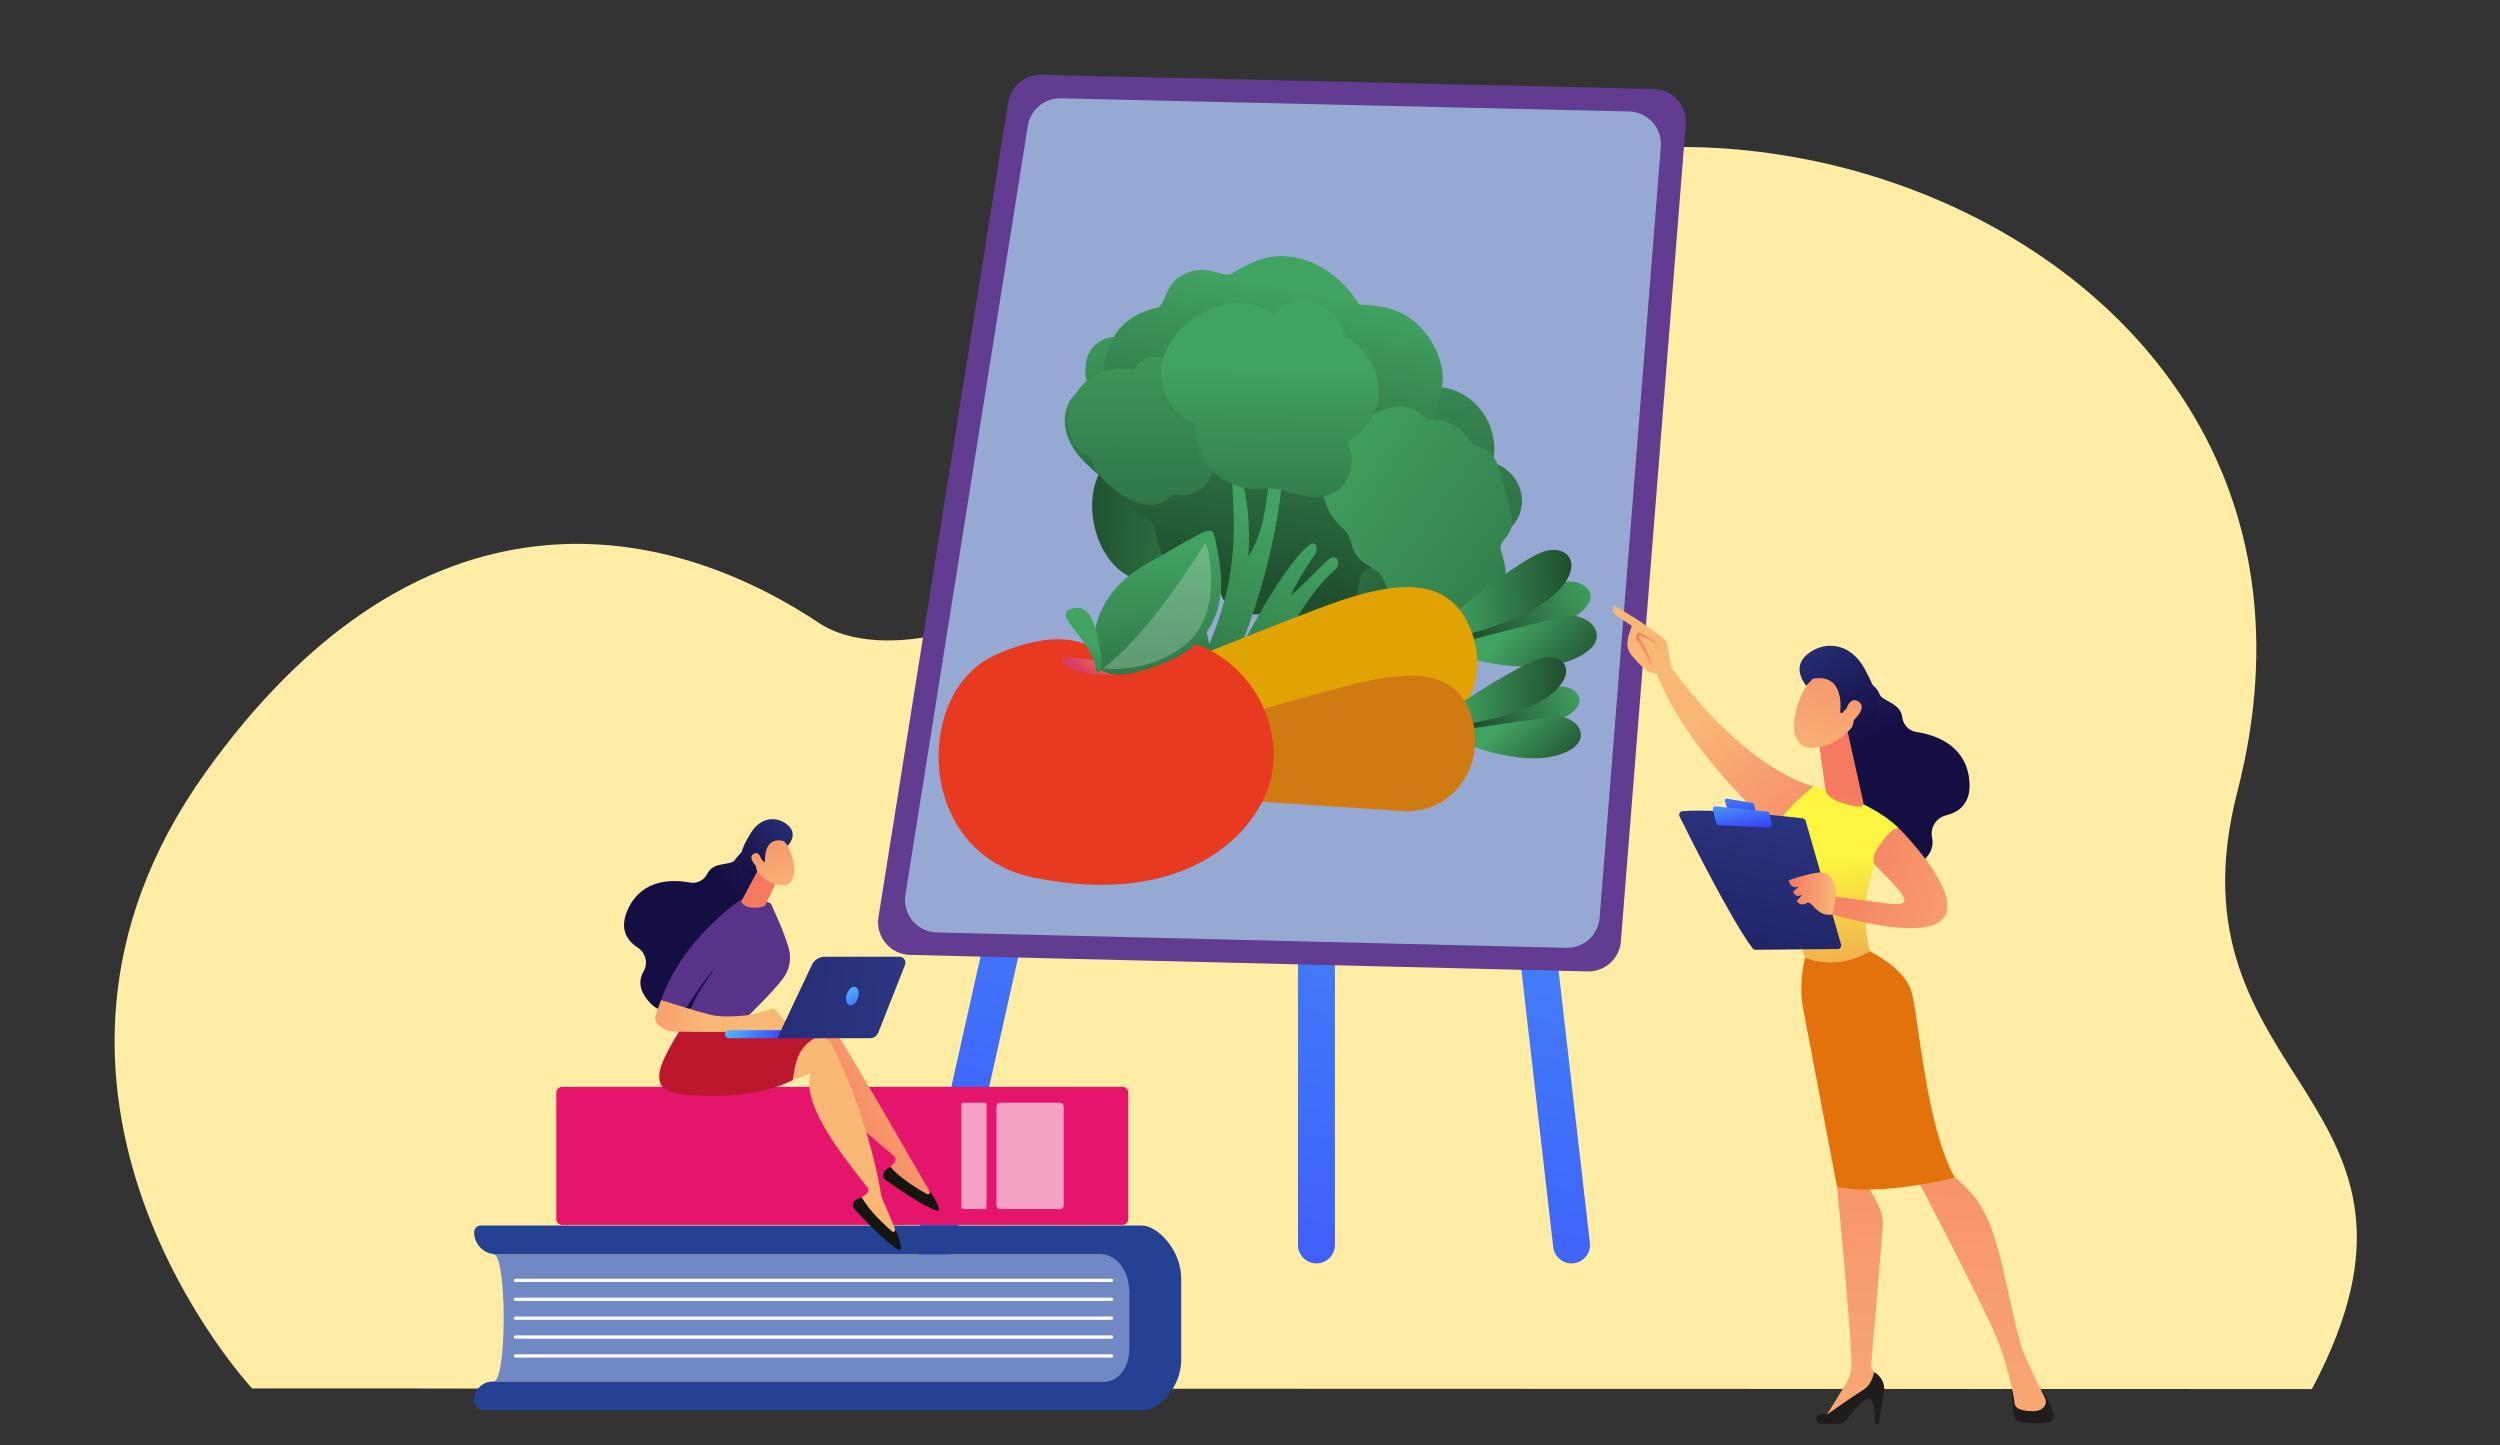 <?xml version="1.0" encoding="utf-8"?>
<!-- Generator: Adobe Illustrator 16.0.0, SVG Export Plug-In . SVG Version: 6.00 Build 0)  -->
<!DOCTYPE svg PUBLIC "-//W3C//DTD SVG 1.1//EN" "http://www.w3.org/Graphics/SVG/1.1/DTD/svg11.dtd">
<svg version="1.1" id="Capa_1" xmlns="http://www.w3.org/2000/svg" xmlns:xlink="http://www.w3.org/1999/xlink" x="0px" y="0px"
	 width="3200px" height="1850px" viewBox="0 0 3200 1850" enable-background="new 0 0 3200 1850" xml:space="preserve">
<rect x="0" y="0" width="3200" height="1850" fill="#333333" stroke="none"/>
<path fill="#FFEDA5" d="M322.7,1777.214c0,0-352.619-378.602-59.633-788.492c259.957-363.684,563.042-338.822,785.41-191.238
	c94.709,62.859,367.767,7.748,600.173-362.314c316.939-504.661,1415.565-198.582,1215.251,577.853
	c-96.938,375.739,295.02,389.397,95.303,764.987L322.7,1777.214z"/>
<g id="Layer_1">
</g>
<g>
	<g>
		<linearGradient id="SVGID_1_" gradientUnits="userSpaceOnUse" x1="2165.843" y1="-175.17" x2="1698.488" y2="2124.046">
			<stop  offset="0" style="stop-color:#53D8FF"/>
			<stop  offset="1" style="stop-color:#3840F7"/>
		</linearGradient>
		<path fill="url(#SVGID_1_)" d="M2011.554,1617.159c0.898,0,1.811-0.052,2.724-0.156c12.961-1.486,22.259-13.199,20.769-26.162
			L1886.783,300.624c-1.488-12.951-13.222-22.236-26.16-20.765c-12.961,1.488-22.258,13.2-20.768,26.163l148.263,1290.215
			C1989.502,1608.279,1999.715,1617.159,2011.554,1617.159z"/>
		<linearGradient id="SVGID_2_" gradientUnits="userSpaceOnUse" x1="1593.213" y1="-291.567" x2="1125.858" y2="2007.65">
			<stop  offset="0" style="stop-color:#53D8FF"/>
			<stop  offset="1" style="stop-color:#3840F7"/>
		</linearGradient>
		<path fill="url(#SVGID_2_)" d="M1196.541,1617.164c10.809,0,20.561-7.467,23.026-18.457L1508.852,308.49
			c2.852-12.727-5.153-25.361-17.882-28.215c-12.7-2.832-25.358,5.149-28.215,17.882l-289.283,1290.216
			c-2.854,12.728,5.15,25.361,17.879,28.216C1193.089,1616.974,1194.828,1617.164,1196.541,1617.164z"/>
		<linearGradient id="SVGID_3_" gradientUnits="userSpaceOnUse" x1="1987.26" y1="-211.47" x2="1519.904" y2="2087.749">
			<stop  offset="0" style="stop-color:#53D8FF"/>
			<stop  offset="1" style="stop-color:#3840F7"/>
		</linearGradient>
		<path fill="url(#SVGID_3_)" d="M1685.075,1617.159c13.045,0,23.62-10.576,23.62-23.619V956.795
			c0-13.044-10.575-23.619-23.62-23.619c-13.042,0-23.619,10.575-23.619,23.619v636.745
			C1661.456,1606.583,1672.033,1617.159,1685.075,1617.159z"/>
		<path fill="#613C90" d="M2157.77,158.976l-83.043,1045.969c-1.757,22.123-20.497,39.017-42.683,38.475l-867.325-21.155
			c-25.286-0.616-44.233-23.376-40.257-48.353l166.04-1042.974c3.288-20.653,21.334-35.697,42.243-35.213l784.33,18.159
			C2141.071,114.441,2159.669,135.049,2157.77,158.976z"/>
		<path opacity="0.67" fill="#AEDEF4" d="M2085.17,142.677l-727.325-16.838c-20.908-0.484-38.955,14.559-42.242,35.212
			l-156.675,984.164c-3.977,24.979,14.971,47.738,40.256,48.354l805.639,19.65c22.186,0.541,40.926-16.352,42.683-38.475
			l78.362-986.976C2127.767,163.84,2109.168,143.232,2085.17,142.677z"/>
	</g>
	<g>
		<g>
			
				<linearGradient id="SVGID_4_" gradientUnits="userSpaceOnUse" x1="3419.17" y1="2928.314" x2="3448.451" y2="3218.197" gradientTransform="matrix(0.747 -0.665 0.665 0.747 -2888.615 688.076)">
				<stop  offset="0" style="stop-color:#41A362"/>
				<stop  offset="1" style="stop-color:#204F2E"/>
			</linearGradient>
			<path fill="url(#SVGID_4_)" d="M1867.346,709.02c-1.793-2.62-3.754-5.077-6.076-7.252c-2.325-2.181-5.091-4.015-7.187-6.436
				c-1.942-2.243-2.283-4.937-2.765-7.705c-0.548-3.146-1.271-6.098-2.557-9.087c-2.556-5.932-7.067-10.84-12.071-14.857
				c-9.229-7.412-21.243-11.594-32.553-12.532c-5.438-0.452-10.994-0.198-16.24,0.864c-5.726,1.161-11.406,4.146-17.446,3.774
				c-5.423-0.333-10.707-2.821-16.064-3.869c-6.024-1.178-11.826-0.236-17.172,2.184c-5.249,2.376-9.761,6.023-15.042,8.346
				c-4.591,2.019-9.379,1.481-14.386,0.723c-11.006-1.667-21.607-2.601-29.152,6.294c-3.486,4.11-5.67,9.412-10.785,11.744
				c-5.346,2.437-10.525,4.101-15.298,7.604c-17.101,12.551-22.746,36.854-14.613,57.617c0.493,1.26,1.455,2.213,2.609,2.846
				c-0.16,0.89-0.292,1.789-0.368,2.701c-0.858,10.3,3.527,21.048,10.97,28.687c8.604,8.831,19.474,13.176,30.877,16.063
				c2.787,0.706,5.831,1.432,8.161,3.343c2.361,1.935,3.696,4.952,4.914,7.64c2.567,5.667,4.812,11.357,9.603,15.649
				c4.43,3.97,9.878,6.342,15.366,8.134c6.637,2.167,13.354,4.051,20.027,6.06c6.7,2.017,13.396,4.062,20.104,6.048
				c5.684,1.683,11.588,3.229,17.429,3.204c6.241-0.027,11.694-1.832,16.362-5.723c2.468-2.056,4.593-4.858,7.523-6.295
				c2.594-1.271,5.693-1.362,8.58-1.646c12.093-1.187,22.579-6.674,29.783-16.204c2.98-3.94,4.285-10.431,8.194-13.45
				c2.372-1.831,5.842-2.222,8.591-3.381c2.51-1.059,4.83-2.536,6.974-4.176c9.945-7.607,12.261-19.459,13.142-31.733
				c0.895-12.472,1.281-25.474-1.896-37.984C1873.348,720.167,1870.932,714.259,1867.346,709.02z"/>
			
				<linearGradient id="SVGID_5_" gradientUnits="userSpaceOnUse" x1="-5276.736" y1="1530.069" x2="-5220.289" y2="1840.532" gradientTransform="matrix(-0.901 0.434 0.434 0.901 -3999.762 1302.259)">
				<stop  offset="0" style="stop-color:#41A362"/>
				<stop  offset="1" style="stop-color:#204F2E"/>
			</linearGradient>
			<path fill="url(#SVGID_5_)" d="M1363.055,543.394c2.477,25.661,20.984,45.841,40.271,61.92
				c11.184,9.323,22.942,16.465,37.322,14.721c11.875-1.439,23.939-4.921,34.819-9.389c22.073-9.063,41.915-25.499,49.48-49.024
				c1.962-6.102,3.246-12.55,3.308-19.111c0.008-0.892,0.067-1.964,0.003-2.921c2.095-0.242,5.361-1.065,5.527-1.107
				c8.419-2.162,13.845-8.369,16.045-16.111c1.966-1.562,3-4.5,1.198-7.418c-0.027-0.044-0.055-0.088-0.082-0.133
				c0.014-0.685,0.009-1.374-0.021-2.068c-0.161-3.692-3.078-6.779-6.457-8.308c-8.42-13.196-17.626-25.857-30.5-35.245
				c-7.224-5.268-14.963-8.992-23.351-11.552c-8.327-2.542-16.975-3.832-25.117-7.127c-8.833-3.576-15.008-10.94-23.344-15.413
				c-6.287-3.374-13.704-4.515-20.42-3.417c-14.197,2.321-26.101,12.64-30.265,26.42c-3.626,12.003-2.552,24.783,1.16,37.056
				C1372.51,500.209,1361.009,522.206,1363.055,543.394z"/>
			
				<linearGradient id="SVGID_6_" gradientUnits="userSpaceOnUse" x1="-5511.101" y1="1742.055" x2="-5187.932" y2="2427.456" gradientTransform="matrix(-0.887 0.462 0.462 0.887 -3893.6 1241.85)">
				<stop  offset="0" style="stop-color:#41A362"/>
				<stop  offset="1" style="stop-color:#204F2E"/>
			</linearGradient>
			<path fill="url(#SVGID_6_)" d="M1694.452,686.677c10.096,17.627,26.374,30.56,45.841,34.952
				c13.675,3.085,27.896,1.737,39.195-5.057c13.036,15.023,31.316,25.224,50.812,26.377c21.972,1.3,42.442-8.348,55.251-25.188
				c6.542-8.602,11.921-16.365,20.913-22.605c8.172-5.672,16.985-10.519,24.487-17.089c14.778-12.945,21.572-33.259,14.336-53.476
				c-5.704-15.936-18.92-27.989-34.434-32.592c8.104-35.074-9.644-75.265-45.604-90.873c-16.265-7.06-34.957-7.896-51.146-2.871
				c-20.319-8.653-42.612-10.949-60.42,2.279c-13.65,10.142-18.075,28.422-12.709,44.521c-15.622,2.483-29.712,11.498-39.369,23.709
				C1677.982,598.635,1674.017,650.999,1694.452,686.677z"/>
			
				<linearGradient id="SVGID_7_" gradientUnits="userSpaceOnUse" x1="3445.203" y1="2995.655" x2="3237.758" y2="2792.903" gradientTransform="matrix(0.747 -0.665 0.665 0.747 -2888.615 688.076)">
				<stop  offset="0" style="stop-color:#41A362"/>
				<stop  offset="1" style="stop-color:#204F2E"/>
			</linearGradient>
			<path fill="url(#SVGID_7_)" d="M1425.666,722.812c13.195,14.169,30.892,22.482,49.5,22.029
				c13.072-0.317,25.613-4.922,34.258-13.953c15.25,11.035,34.126,16.314,52.012,12.817c20.158-3.941,36.431-17.804,44.12-36.616
				c3.926-9.608,6.995-18.156,13.681-26.124c6.077-7.242,12.924-13.861,18.186-21.789c10.369-15.619,11.819-36.277,0.611-53.548
				c-8.834-13.613-23.562-21.82-38.646-22.495c-0.772-34.816-26.091-68.363-62.195-74.562c-16.33-2.805-33.417,0.802-46.888,9.32
				c-20.363-3.346-41.042-0.265-54.08,16.331c-9.997,12.724-9.775,30.917-1.208,44.764c-13.545,6-24.199,17.769-30.108,31.496
				C1390.454,644.065,1398.96,694.133,1425.666,722.812z"/>
			<g>
				
					<linearGradient id="SVGID_8_" gradientUnits="userSpaceOnUse" x1="3619.508" y1="2793.555" x2="3314.615" y2="3028.813" gradientTransform="matrix(0.747 -0.665 0.665 0.747 -2888.615 688.076)">
					<stop  offset="0" style="stop-color:#41A362"/>
					<stop  offset="1" style="stop-color:#204F2E"/>
				</linearGradient>
				<path fill="url(#SVGID_8_)" d="M1567.208,768.759c13.497,12.546,33.959,21.077,48.74,16.445
					c13.869,11.041,23.275,8.962,39.43,13.587c29.869,8.553,50.848,9.795,68.707-7.638c16.45-16.058,11.714-52.412,22.387-59.936
					c10.672-7.524,52.369-17.264,67.204-24.702c33.65-16.874,50.479-48.902,49.29-87.816c-0.934-30.594-28.799-55.664-31.996-63.318
					c-3.198-7.654,18.931-53.314,15.529-78.855c-3.585-26.938-20.608-56.901-47.499-73.173
					c-13.314-8.056-29.931-11.084-44.129-12.656c-4.002-0.443-7.794-0.401-11.73-0.597c-3.326-0.167-3.863-1.23-5.754-4.149
					c-4.51-6.962-9.613-13.681-15.565-19.842c-23.895-24.732-53.949-39.022-84.341-38.31c-26.089,0.611-50.628,16.228-60.839,22.452
					c-10.212,6.224-29.894-12.669-58.224-0.586c-28.329,12.084-25.185,37.408-35.885,43.931
					c-56.214,11.551-69.736,55.722-69.756,84.849c-0.025,36.492,19.281,47.538,22.216,53.447
					c3.059,11.993-12.423,25.017-17.468,33.166c-11.721,18.929-3.646,49.903,15.965,72.458
					c13.546,15.581,33.046,21.476,40.094,29.733c7.046,8.257,6.614,40.743,23.692,56.892c16.2,15.321,45.622,23.97,56.028,25.483
					C1563.708,751.135,1561.107,763.088,1567.208,768.759z"/>
			</g>
			
				<linearGradient id="SVGID_9_" gradientUnits="userSpaceOnUse" x1="3388.516" y1="2984.802" x2="3006.351" y2="3165.462" gradientTransform="matrix(0.747 -0.665 0.665 0.747 -2888.615 688.076)">
				<stop  offset="0" style="stop-color:#41A362"/>
				<stop  offset="1" style="stop-color:#204F2E"/>
			</linearGradient>
			<path fill="url(#SVGID_9_)" d="M1711.333,726.851c-97.276,83.06-157.379,345.546-157.379,345.546l-100.151-61.095
				c120.779-151.962,44.344-253.523,42.217-296.023c-0.52-10.369,10.448-17.843,17.539,0.09
				c25.795,65.241,34.372,108.909,34.372,108.909c35.203-82.794,32.854-140.478,29.431-205.613c0,0,6.889-15.825,13.695,2.393
				c3.596,9.628,10.254,48.58,6.774,91.831c27.8-46.315,20.109-86.91,30.032-99.29c3.372-4.208,13.675-2.974,13.675-2.974
				s-7.347,109.488-58.063,227.813c0,0,57.809-115.195,92.969-141.179c6.591-4.724,11.771,1.271,7.005,12.307
				c0,0-15.547,19.825-31.92,53.695c31.051-28.779,36.104-35.71,47.07-45.477C1709.568,708.019,1715.898,715.885,1711.333,726.851z"
				/>
			
				<linearGradient id="SVGID_10_" gradientUnits="userSpaceOnUse" x1="-4680.76" y1="2673.105" x2="-4359.458" y2="3037.607" gradientTransform="matrix(-0.747 0.665 0.665 0.747 -3804.932 1504.379)">
				<stop  offset="0" style="stop-color:#41A362"/>
				<stop  offset="1" style="stop-color:#204F2E"/>
			</linearGradient>
			<path fill="url(#SVGID_10_)" d="M1440.118,635.81c9.18,5.419,19.528,10.058,29.997,10.602c5.453,0.283,10.827-0.426,15.763-2.429
				c2.634-1.069,5.009-2.594,7.281-4.259c2.394-1.755,4.973-4.959,7.894-5.823c5.064-1.498,11.857,0.699,17.289-0.14
				c4.73-0.732,9.439-2.35,13.544-4.641c9.594-5.355,17.017-13.955,20.62-24.534c1.801-5.29,1.989-10.769,2.057-16.41
				c0.069-5.928,5.228-6.698,8.86-10.508c8.755-9.178,9.559-23.236,7.803-35.827c-2.457-17.637-13.197-39.552-30.925-45.948
				c-1.014-12.81-12.444-24.292-25.192-27.53c-5.145-1.306-10.429-1.731-15.708-1.509c-6.281-6.625-14.95-10.635-24.335-9.918
				c-10.185,0.777-18.813,7.569-22.754,16.661c-30.082-6.762-61.186,5.182-75.992,31.668c-8.02,14.346-11.651,32.485-7.546,49.489
				c3.354,13.895,13.54,26.086,26.793,29.091C1400.236,606.195,1420.995,624.519,1440.118,635.81z"/>
			
				<linearGradient id="SVGID_11_" gradientUnits="userSpaceOnUse" x1="3501.977" y1="2934.932" x2="3661.384" y2="3649.513" gradientTransform="matrix(0.747 -0.665 0.665 0.747 -2888.615 688.076)">
				<stop  offset="0" style="stop-color:#41A362"/>
				<stop  offset="1" style="stop-color:#204F2E"/>
			</linearGradient>
			<path fill="url(#SVGID_11_)" d="M1719.323,561.142c-1.517,3.063-2.76,6.225-3.502,9.62c-0.743,3.403-0.864,7.088-1.99,10.368
				c-1.045,3.042-3.536,4.657-6.015,6.453c-2.816,2.042-5.329,4.168-7.529,6.891c-4.362,5.403-6.483,12.321-7.405,19.321
				c-1.702,12.913,1.567,27.148,7.653,39.137c2.926,5.765,6.631,11.317,10.959,16.172c4.722,5.299,11.246,9.691,14.628,16.033
				c3.036,5.693,3.822,12.259,6.101,18.222c2.561,6.706,7.11,12.185,12.86,16.502c5.646,4.24,12.109,7.127,17.722,11.425
				c4.878,3.735,7.314,8.877,9.664,14.345c5.166,12.021,10.816,23.285,24.431,26.797c6.291,1.622,12.966,1.354,18.485,5.478
				c5.768,4.31,10.655,8.813,17.135,12.035c23.22,11.545,51.114,5.861,66.893-12.222c0.958-1.098,1.317-2.528,1.235-4.005
				c0.991-0.255,1.976-0.543,2.938-0.896c10.868-3.975,18.928-13.516,21.967-24.713c3.513-12.943,1.12-26.087-3.068-39.087
				c-1.024-3.178-2.187-6.627-1.717-9.907c0.475-3.321,2.67-6.105,4.611-8.615c4.09-5.291,8.405-10.262,9.735-17.175
				c1.23-6.393,0.226-13.071-1.389-19.519c-1.949-7.795-4.232-15.541-6.364-23.3c-2.141-7.791-4.247-15.588-6.422-23.372
				c-1.845-6.596-3.962-13.352-7.616-19.302c-3.905-6.36-9.105-11.077-15.911-14.009c-3.595-1.549-7.728-2.4-10.99-4.715
				c-2.887-2.048-4.905-5.17-6.983-7.984c-8.705-11.786-20.726-19.906-34.766-22.773c-5.806-1.185-13.129,0.541-18.588-2.029
				c-3.31-1.559-5.858-4.917-8.731-7.178c-2.621-2.063-5.545-3.735-8.522-5.152c-13.814-6.569-27.145-3.349-40.004,1.534
				c-13.072,4.961-26.359,10.69-36.938,19.826C1726.778,549.764,1722.351,555.014,1719.323,561.142z"/>
			
				<linearGradient id="SVGID_12_" gradientUnits="userSpaceOnUse" x1="3519.697" y1="2835.267" x2="3256.225" y2="3127.222" gradientTransform="matrix(0.747 -0.665 0.665 0.747 -2888.615 688.076)">
				<stop  offset="0" style="stop-color:#41A362"/>
				<stop  offset="1" style="stop-color:#204F2E"/>
			</linearGradient>
			<path fill="url(#SVGID_12_)" d="M1489.528,457.292c-5.916,19.034-3.613,39.898,7.609,57.825
				c7.882,12.593,19.561,22.798,33.218,27.278c-1.723,19.668,4.169,40.357,17.885,56.251c15.459,17.914,38.166,27.716,60.63,26.997
				c11.474-0.368,21.437-1.108,32.94,1.927c10.455,2.758,20.761,6.54,31.4,8.206c20.964,3.283,41.58-4.317,51.616-22.77
				c7.909-14.544,7.227-32.47-0.871-47.457c32.88-15.944,50.314-55.241,35.318-93.11c-6.783-17.129-20.143-32.198-36.106-41.601
				c-8.602-21.293-23.541-40.09-46.987-45.548c-17.976-4.185-35.264,3.969-43.552,18.354c-13.597-10.575-31.04-15.817-47.605-15.583
				C1544.497,388.637,1501.498,418.768,1489.528,457.292z"/>
			
				<linearGradient id="SVGID_13_" gradientUnits="userSpaceOnUse" x1="3044.3" y1="3084.188" x2="3040.297" y2="3333.362" gradientTransform="matrix(0.747 -0.665 0.665 0.747 -2888.615 688.076)">
				<stop  offset="0" style="stop-color:#41A362"/>
				<stop  offset="1" style="stop-color:#204F2E"/>
			</linearGradient>
			<path fill="url(#SVGID_13_)" d="M1453.803,1011.302c12.667-11.277,100.845,27.306,100.151,61.095
				S1428.8,1033.563,1453.803,1011.302z"/>
		</g>
		<g>
			
				<linearGradient id="SVGID_14_" gradientUnits="userSpaceOnUse" x1="2365.333" y1="1936.088" x2="2220.975" y2="2023.504" gradientTransform="matrix(1 -0.004 0.004 1 -337.114 -1191.783)">
				<stop  offset="0" style="stop-color:#41A362"/>
				<stop  offset="1" style="stop-color:#204F2E"/>
			</linearGradient>
			<path fill="url(#SVGID_14_)" d="M1856.404,802.331c0,0,117.382-45.832,141.802-55.842c24.42-10.011,63.596,16.217,13.629,45.08
				c-49.966,28.863-140.242,35.036-140.242,35.036L1856.404,802.331z"/>
			
				<linearGradient id="SVGID_15_" gradientUnits="userSpaceOnUse" x1="2262.911" y1="2003.561" x2="2351.99" y2="2079.585" gradientTransform="matrix(1 -0.004 0.004 1 -337.114 -1191.783)">
				<stop  offset="0" style="stop-color:#41A362"/>
				<stop  offset="1" style="stop-color:#204F2E"/>
			</linearGradient>
			<path fill="url(#SVGID_15_)" d="M1872.085,821.683c0,0,104.176-27.023,133.039-32.854c28.862-5.83,65.555,30.447,9.785,54.618
				c-55.771,24.17-144.181-3.185-144.181-3.185L1872.085,821.683z"/>
			
				<linearGradient id="SVGID_16_" gradientUnits="userSpaceOnUse" x1="1785.773" y1="2016.198" x2="1946.996" y2="2016.198" gradientTransform="matrix(0.997 -0.072 0.072 0.997 -73.492 -1117.63)">
				<stop  offset="0" style="stop-color:#41A362"/>
				<stop  offset="1" style="stop-color:#204F2E"/>
			</linearGradient>
			<path fill="url(#SVGID_16_)" d="M1854.698,790.995c0,0,94.252-79.803,125.47-86.207c31.22-6.403,48.048,23.628,6.815,58.198
				c-41.233,34.569-120.114,51.888-120.114,51.888L1854.698,790.995z"/>
			<path fill="#E1A302" d="M1250.217,955.403c-9.223,3.812-6.848,16.701,2.999,16.274c129.686-5.609,485.346-20.953,542.502-22.992
				c70.139-2.502,112.137-71.4,88.775-137.565c-23.36-66.165-79.661-72.477-168.477-42.39
				C1644.906,792.82,1360.704,909.743,1250.217,955.403z"/>
			
				<linearGradient id="SVGID_17_" gradientUnits="userSpaceOnUse" x1="1794.01" y1="1828.915" x2="1747.148" y2="1941.282" gradientTransform="matrix(0.975 0.221 -0.221 0.975 241.777 -1334.829)">
				<stop  offset="0" style="stop-color:#FDF53F"/>
				<stop  offset="1" style="stop-color:#D93C65"/>
			</linearGradient>
			<path fill="url(#SVGID_17_)" d="M1538.712,880.879l2.159-0.249c2.827-0.324,5.468,1.009,6.729,3.357
				c7.333,13.666,8.949,29.853,3.781,49.034c-0.84,3.12-3.797,5.401-7.125,5.438l-0.229,0.003c-4.387,0.049-7.44-3.724-6.475-7.864
				c3.413-14.647,1.449-27.804-4.699-39.803C1530.713,886.621,1533.734,881.452,1538.712,880.879z"/>
			
				<linearGradient id="SVGID_18_" gradientUnits="userSpaceOnUse" x1="1827.851" y1="2048.346" x2="1793.809" y2="2129.972" gradientTransform="matrix(1 -0.004 0.004 1 -337.114 -1191.783)">
				<stop  offset="0" style="stop-color:#FDF53F"/>
				<stop  offset="1" style="stop-color:#D93C65"/>
			</linearGradient>
			<path fill="url(#SVGID_18_)" d="M1478.862,884.925c3.627,5.742,10.469,18.545,8.874,31.375c-0.4,3.205-3.281,5.735-6.642,5.845
				h-0.005c-3.097,0.102-5.711-1.89-6.258-4.769c-1.204-6.331-3.696-17.523-7.607-26.247c-1.739-3.879,1.168-8.458,5.68-8.933l0,0
				C1475.334,881.941,1477.637,882.988,1478.862,884.925z"/>
			
				<linearGradient id="SVGID_19_" gradientUnits="userSpaceOnUse" x1="1748.496" y1="2078.465" x2="1714.455" y2="2160.09" gradientTransform="matrix(1 -0.004 0.004 1 -337.114 -1191.783)">
				<stop  offset="0" style="stop-color:#FDF53F"/>
				<stop  offset="1" style="stop-color:#D93C65"/>
			</linearGradient>
			<path fill="url(#SVGID_19_)" d="M1399.634,915.368c3.626,5.741,10.467,18.545,8.872,31.374c-0.398,3.206-3.281,5.735-6.64,5.846
				h-0.005c-3.099,0.102-5.712-1.89-6.259-4.769c-1.203-6.33-3.695-17.522-7.606-26.247c-1.739-3.879,1.168-8.458,5.68-8.933l0,0
				C1396.105,912.385,1398.41,913.431,1399.634,915.368z"/>
			
				<linearGradient id="SVGID_20_" gradientUnits="userSpaceOnUse" x1="1783.107" y1="2103.902" x2="1763.892" y2="2149.974" gradientTransform="matrix(1 -0.004 0.004 1 -337.114 -1191.783)">
				<stop  offset="0" style="stop-color:#FDF53F"/>
				<stop  offset="1" style="stop-color:#D93C65"/>
			</linearGradient>
			<path fill="url(#SVGID_20_)" d="M1443.177,925.047c2.047,3.24,5.908,10.467,5.007,17.708c-0.225,1.809-1.852,3.237-3.748,3.3
				h-0.003c-1.748,0.057-3.224-1.067-3.533-2.691c-0.679-3.573-2.085-9.891-4.293-14.815c-0.981-2.189,0.661-4.773,3.207-5.041l0,0
				C1441.185,923.363,1442.486,923.953,1443.177,925.047z"/>
		</g>
		<g>
			
				<linearGradient id="SVGID_21_" gradientUnits="userSpaceOnUse" x1="2509.322" y1="2139.896" x2="2383.064" y2="2216.352" gradientTransform="matrix(0.994 0.106 -0.106 0.994 -242.587 -1520.914)">
				<stop  offset="0" style="stop-color:#41A362"/>
				<stop  offset="1" style="stop-color:#204F2E"/>
			</linearGradient>
			<path fill="url(#SVGID_21_)" d="M1862.364,915.439c0,0,106.207-29.305,128.351-35.817c22.144-6.514,53.378,20.106,7.219,40.78
				c-46.16,20.673-124.893,17.723-124.893,17.723L1862.364,915.439z"/>
			
				<linearGradient id="SVGID_22_" gradientUnits="userSpaceOnUse" x1="2419.637" y1="2199.216" x2="2496.92" y2="2265.172" gradientTransform="matrix(0.994 0.106 -0.106 0.994 -242.587 -1520.914)">
				<stop  offset="0" style="stop-color:#41A362"/>
				<stop  offset="1" style="stop-color:#204F2E"/>
			</linearGradient>
			<path fill="url(#SVGID_22_)" d="M1873.966,933.856c0,0,92.875-14.04,118.438-16.478c25.565-2.438,53.628,32.762,2.925,48.784
				c-50.705,16.022-124.419-16.146-124.419-16.146L1873.966,933.856z"/>
			
				<linearGradient id="SVGID_23_" gradientUnits="userSpaceOnUse" x1="2585.896" y1="2236.382" x2="2726.551" y2="2236.382" gradientTransform="matrix(0.999 0.039 -0.039 0.999 -634.817 -1452.794)">
				<stop  offset="0" style="stop-color:#41A362"/>
				<stop  offset="1" style="stop-color:#204F2E"/>
			</linearGradient>
			<path fill="url(#SVGID_23_)" d="M1862.036,905.344c0,0,89.643-61.227,117.304-63.948s39.173,25.163-0.009,51.648
				c-39.183,26.484-109.188,34.359-109.188,34.359L1862.036,905.344z"/>
			<path fill="#D07B11" d="M1322.366,993.477c-8.367,2.487-7.62,14.005,0.943,14.544c112.772,7.095,422.042,26.587,471.7,30.093
				c60.937,4.304,104.263-52.202,90.766-112.368c-13.498-60.165-61.567-70.912-141.463-52.764
				C1680.342,887.512,1422.59,963.684,1322.366,993.477z"/>
			
				<linearGradient id="SVGID_24_" gradientUnits="userSpaceOnUse" x1="2140.885" y1="2507.097" x2="2115.874" y2="2567.07" gradientTransform="matrix(0.99 -0.143 0.143 0.99 -847.979 -1277.117)">
				<stop  offset="0" style="stop-color:#FDF53F"/>
				<stop  offset="1" style="stop-color:#D93C65"/>
			</linearGradient>
			<path fill="url(#SVGID_24_)" d="M1612.451,924.309l1.083-0.532c1.417-0.696,3.079-0.525,4.227,0.416
				c6.674,5.476,10.866,13.294,12.115,23.895c0.203,1.725-0.877,3.427-2.617,4.072l-0.12,0.045
				c-2.294,0.852-4.676-0.465-5.025-2.726c-1.232-7.993-4.982-14.227-10.689-19.089
				C1609.439,928.698,1609.956,925.534,1612.451,924.309z"/>
			
				<linearGradient id="SVGID_25_" gradientUnits="userSpaceOnUse" x1="2033.144" y1="1970.139" x2="1991.687" y2="2069.544" gradientTransform="matrix(0.945 0.327 -0.327 0.945 348.975 -1598.657)">
				<stop  offset="0" style="stop-color:#FDF53F"/>
				<stop  offset="1" style="stop-color:#D93C65"/>
			</linearGradient>
			<path fill="url(#SVGID_25_)" d="M1579.53,954.871l1.893-0.019c2.479-0.023,4.628,1.392,5.481,3.566
				c4.958,12.659,4.714,26.999-1.703,43.334c-1.044,2.657-3.834,4.384-6.716,4.107l-0.2-0.019c-3.801-0.363-6.06-3.954-4.804-7.494
				c4.438-12.523,4.074-24.239-0.028-35.326C1572.028,959.162,1575.166,954.91,1579.53,954.871z"/>
			
				<linearGradient id="SVGID_26_" gradientUnits="userSpaceOnUse" x1="2040.946" y1="2240.039" x2="2010.842" y2="2312.221" gradientTransform="matrix(0.994 0.106 -0.106 0.994 -242.587 -1520.914)">
				<stop  offset="0" style="stop-color:#FDF53F"/>
				<stop  offset="1" style="stop-color:#D93C65"/>
			</linearGradient>
			<path fill="url(#SVGID_26_)" d="M1527.338,952.873c2.555,5.369,7.174,17.227,4.493,28.325c-0.671,2.772-3.42,4.724-6.339,4.509
				l-0.004-0.001c-2.69-0.197-4.75-2.186-4.931-4.76c-0.399-5.661-1.419-15.703-3.918-23.713c-1.111-3.562,1.869-7.307,5.822-7.304
				l0,0C1524.588,949.929,1526.475,951.062,1527.338,952.873z"/>
			
				<linearGradient id="SVGID_27_" gradientUnits="userSpaceOnUse" x1="1971.77" y1="2266.892" x2="1941.665" y2="2339.077" gradientTransform="matrix(0.994 0.106 -0.106 0.994 -242.587 -1520.914)">
				<stop  offset="0" style="stop-color:#FDF53F"/>
				<stop  offset="1" style="stop-color:#D93C65"/>
			</linearGradient>
			<path fill="url(#SVGID_27_)" d="M1455.7,972.221c2.556,5.369,7.175,17.227,4.493,28.325c-0.67,2.772-3.42,4.724-6.338,4.509
				h-0.005c-2.69-0.198-4.749-2.187-4.931-4.761c-0.399-5.661-1.419-15.703-3.918-23.713c-1.11-3.562,1.87-7.306,5.821-7.304l0,0
				C1452.95,969.279,1454.838,970.41,1455.7,972.221z"/>
			
				<linearGradient id="SVGID_28_" gradientUnits="userSpaceOnUse" x1="2001.738" y1="2289.23" x2="1984.748" y2="2329.971" gradientTransform="matrix(0.994 0.106 -0.106 0.994 -242.587 -1520.914)">
				<stop  offset="0" style="stop-color:#FDF53F"/>
				<stop  offset="1" style="stop-color:#D93C65"/>
			</linearGradient>
			<path fill="url(#SVGID_28_)" d="M1492.391,984.739c1.443,3.03,4.05,9.723,2.536,15.986c-0.378,1.565-1.93,2.666-3.577,2.546
				h-0.001c-1.52-0.112-2.682-1.234-2.784-2.688c-0.226-3.195-0.801-8.862-2.211-13.385c-0.628-2.009,1.055-4.123,3.285-4.122l0,0
				C1490.84,983.078,1491.906,983.717,1492.391,984.739z"/>
		</g>
		<g>
			<path fill="#E73A20" d="M1446.032,822.188c-19.448,7.262-40.857,7.455-60.542,0.862c-21.906-7.337-57.46-8.909-111.339,15.24
				c-105.638,47.346-101.906,253.924,48.04,284.82c195.833,40.35,287.697-56.653,304.603-126.435s-27.83-158.518-114.745-177.477
				C1483.585,812.99,1461.73,816.326,1446.032,822.188z"/>
			<linearGradient id="SVGID_29_" gradientUnits="userSpaceOnUse" x1="1453.524" y1="798.995" x2="1398.279" y2="868.462">
				<stop  offset="0" style="stop-color:#FDF53F"/>
				<stop  offset="1" style="stop-color:#D93C65"/>
			</linearGradient>
			<path fill="url(#SVGID_29_)" d="M1472.437,845.718c0,9.791-25.237,17.728-56.368,17.728s-56.369-7.938-56.369-17.728
				c0-9.791,25.238,0,56.369,0S1472.437,835.927,1472.437,845.718z"/>
			<linearGradient id="SVGID_30_" gradientUnits="userSpaceOnUse" x1="1475.814" y1="697.741" x2="1496.663" y2="1020.904">
				<stop  offset="0" style="stop-color:#41A362"/>
				<stop  offset="1" style="stop-color:#204F2E"/>
			</linearGradient>
			<path fill="url(#SVGID_30_)" d="M1401.452,843.312c0,0-17.934-74.447,67.096-122.102c85.029-47.655,83.113-51.966,87.756-26.758
				c4.643,25.207,30.301,114.547-62.875,152.929C1400.254,885.764,1401.452,843.312,1401.452,843.312z"/>
			<path opacity="0.23" fill="#FFFFFF" d="M1540.963,697.218c-13.34,21.719-75.282,119.742-129.788,158.489
				c0,0,64.647,8.341,111.024-35.086c39.663-37.141,27.122-104.161,22.66-122.788
				C1544.414,695.981,1541.959,695.595,1540.963,697.218z"/>
			<linearGradient id="SVGID_31_" gradientUnits="userSpaceOnUse" x1="1387.577" y1="818.464" x2="1352.829" y2="913.443">
				<stop  offset="0" style="stop-color:#41A362"/>
				<stop  offset="0.478" style="stop-color:#317B49"/>
				<stop  offset="1" style="stop-color:#204F2E"/>
			</linearGradient>
			<path fill="url(#SVGID_31_)" d="M1403.155,857.957c1.424,9.909,9.859-1.016,5.904-20.698
				c-3.955-19.682-8.014-66.487-36.428-58.307C1344.216,787.133,1397.146,816.138,1403.155,857.957z"/>
		</g>
	</g>
</g>
<g>
	<g>
		<g>
			<path fill="#7089C5" d="M631.688,1768.338l813.667,0.001v-162.856l-813.667,0.002
				C649.104,1605.484,649.104,1768.338,631.688,1768.338z"/>
			<path fill="#254194" d="M1445.354,1727.584v-74.528c0-26.273-16.08-47.571-35.915-47.571h-774.32
				c-15.599,0-28.244-12.645-28.244-28.243v-0.001c0-4.738,3.842-8.581,8.581-8.581h846.272c19.407,0,50.221,30.514,50.221,68.153
				v104.09c0,35.489-29.914,64.259-48.213,64.259H619.908c-7.197,0-13.033-5.836-13.033-13.033c0-13.14,10.651-23.79,23.79-23.79
				h783.921C1431.579,1768.338,1445.354,1750.092,1445.354,1727.584z"/>
		</g>
		<path fill="#FFFFFF" d="M1422.787,1640.983H659.864c-1.151,0-2.086-0.933-2.086-2.086s0.935-2.086,2.086-2.086h762.924
			c1.153,0,2.086,0.933,2.086,2.086S1423.94,1640.983,1422.787,1640.983z"/>
		<path fill="#FFFFFF" d="M1422.787,1665.156H659.864c-1.151,0-2.086-0.933-2.086-2.086s0.935-2.086,2.086-2.086h762.924
			c1.153,0,2.086,0.933,2.086,2.086S1423.94,1665.156,1422.787,1665.156z"/>
		<path fill="#FFFFFF" d="M1422.787,1689.329H659.864c-1.151,0-2.086-0.933-2.086-2.086s0.935-2.086,2.086-2.086h762.924
			c1.153,0,2.086,0.933,2.086,2.086S1423.94,1689.329,1422.787,1689.329z"/>
		<path fill="#FFFFFF" d="M1422.787,1713.502H659.864c-1.151,0-2.086-0.933-2.086-2.086c0-1.152,0.935-2.086,2.086-2.086h762.924
			c1.153,0,2.086,0.934,2.086,2.086C1424.874,1712.569,1423.94,1713.502,1422.787,1713.502z"/>
		<path fill="#FFFFFF" d="M1422.787,1737.675H659.864c-1.151,0-2.086-0.933-2.086-2.085c0-1.153,0.935-2.087,2.086-2.087h762.924
			c1.153,0,2.086,0.934,2.086,2.087C1424.874,1736.742,1423.94,1737.675,1422.787,1737.675z"/>
	</g>
	<g>
		<path fill="#E6156C" d="M719.467,1567.919h717.326c4.092,0,7.409-3.316,7.409-7.408v-161.911c0-4.092-3.317-7.409-7.409-7.409
			H719.467c-4.092,0-7.409,3.317-7.409,7.409v161.911C712.058,1564.602,715.375,1567.919,719.467,1567.919z"/>
		<path opacity="0.6" fill="#FFFFFF" d="M1279.914,1547.608h77.079c2.467,0,4.466-2,4.466-4.466v-127.175
			c0-2.466-2-4.466-4.466-4.466h-77.079c-2.467,0-4.466,2-4.466,4.466v127.175
			C1275.448,1545.608,1277.448,1547.608,1279.914,1547.608z"/>
		<path opacity="0.6" fill="#FFFFFF" d="M1232.788,1547.608h27.746c1.25,0,2.263-1.014,2.263-2.263v-131.58
			c0-1.25-1.013-2.264-2.263-2.264h-27.747c-1.25,0-2.263,1.014-2.263,2.264v131.58
			C1230.526,1546.594,1231.539,1547.608,1232.788,1547.608z"/>
	</g>
</g>
<g>
	<g>
		
			<linearGradient id="SVGID_32_" gradientUnits="userSpaceOnUse" x1="1770.705" y1="780.262" x2="1834.152" y2="939.418" gradientTransform="matrix(1 0 0 1 572.041 0)">
			<stop  offset="0" style="stop-color:#2B3582"/>
			<stop  offset="1" style="stop-color:#150E42"/>
		</linearGradient>
		<path fill="url(#SVGID_32_)" d="M2380.366,865.875c0,0,21.391,10.403,25.322,22.355c3.155,9.589,26.807,10.826,29.142,29.687
			c1.207,9.737,8.414,17.535,18.113,19.022c24.155,3.702,61.381,16.246,67.338,58.186c4.545,32.013-11.773,44.152-28.899,48.353
			c-12.58,3.085-20.939,15.322-18.395,28.021c2.44,12.181-1.198,26.263-22.303,37.397c-47.289,24.953-94.516-59.116-94.516-59.116
			l-9.678-146.789L2380.366,865.875z"/>
		
			<linearGradient id="SVGID_33_" gradientUnits="userSpaceOnUse" x1="1414.452" y1="1419.412" x2="1531.666" y2="1686.099" gradientTransform="matrix(0.978 -0.211 0.211 0.978 511.861 -188.176)">
			<stop  offset="0" style="stop-color:#F9B776"/>
			<stop  offset="1" style="stop-color:#F47960"/>
		</linearGradient>
		<path fill="url(#SVGID_33_)" d="M2123.05,831.075c0,0,94.42,149.347,206.695,178.193c0,0-21.878,62.312-38.763,69.443
			c0,0-138.132-115.257-173.63-226.416L2123.05,831.075z"/>
		<path fill="#1D1D1B" d="M2574.746,1786.294l3.06,25.157c0.58,4.772,4.337,8.546,9.114,9.092
			c8.066,0.921,21.007,1.867,33.669,0.527c5.559-0.588,9.166-6.216,7.475-11.542c-3.088-9.712-8.733-24.29-16.877-32.869h-27.908
			C2578.12,1776.659,2574.122,1781.173,2574.746,1786.294z"/>
		
			<linearGradient id="SVGID_34_" gradientUnits="userSpaceOnUse" x1="1775.303" y1="2011.358" x2="1852.726" y2="1106.473" gradientTransform="matrix(1 0 0 1 572.041 0)">
			<stop  offset="0" style="stop-color:#F9B776"/>
			<stop  offset="1" style="stop-color:#F47960"/>
		</linearGradient>
		<path fill="url(#SVGID_34_)" d="M2356.169,1491.597l-4.71,27.708c0,0,15.774,159.773,18.579,223.685
			c0.44,10.018-2.151,19.92-7.411,28.46l-27.427,44.54l69.707-41.133l1.388-8.507l-11.412-15.689l14.947-178.987
			c0.877-10.515-1.292-21.058-6.25-30.374l-14.418-27.086L2356.169,1491.597z"/>
		<path fill="#1D1D1B" d="M2330.608,1822.442h22.245c4.167,0,8.093-1.911,10.632-5.211c6.934-9.012,21.302-26.592,28.173-27.051
			c9.248-0.616,8.065,32.262,8.065,32.262h5.185l6.566-40.855c1.651-10.28-3.461-20.464-12.691-25.28
			c0,0-2.114,15.635-13.578,22.551c-11.462,6.916-46.647,31.683-46.647,31.683s-4.312-0.614-9.042,0.239
			C2322.496,1812.049,2323.477,1822.442,2330.608,1822.442z"/>
		
			<linearGradient id="SVGID_35_" gradientUnits="userSpaceOnUse" x1="1931.046" y1="2024.824" x2="2008.49" y2="1119.697" gradientTransform="matrix(1 0 0 1 572.041 0)">
			<stop  offset="0" style="stop-color:#F9B776"/>
			<stop  offset="1" style="stop-color:#F47960"/>
		</linearGradient>
		<path fill="url(#SVGID_35_)" d="M2451.647,1504.757c0,0,92.406,175.286,107.096,215.309c14.688,40.02,19.833,73.407,20.03,76.567
			c0.309,4.941,6.453,9.68,23.392,9.68c8.74,0,13.021-3.505,15.117-6.896c1.789-2.894,1.88-6.515,0.375-9.563
			c-5.348-10.816-22.311-45.389-28.594-61.067c-7.499-18.721-23.634-103.561-32.482-133.059
			c-8.85-29.498-18.852-61.497-57.386-90.97C2499.195,1504.757,2472.742,1478.848,2451.647,1504.757z"/>
		
			<linearGradient id="SVGID_36_" gradientUnits="userSpaceOnUse" x1="1777.217" y1="1098.837" x2="1815.93" y2="1458.014" gradientTransform="matrix(1 0 0 1 572.041 0)">
			<stop  offset="0" style="stop-color:#FDF53F"/>
			<stop  offset="1" style="stop-color:#D93C65"/>
		</linearGradient>
		<path fill="url(#SVGID_36_)" d="M2393.269,1217.541c-23.835-101.007,36.55-158.135,36.55-158.135
			c-38.1-36.572-107.523-53.216-107.523-53.216s-66.243,48.431-58.385,86.336c4.606,22.219,46.562,133.079,46.562,133.079
			S2349.271,1243.967,2393.269,1217.541z"/>
		<path fill="#E3720C" d="M2446.119,1267.545c-9.698-29.224-52.851-50.004-52.851-50.004c-43.998,26.426-82.796,8.064-82.796,8.064
			s-8.7,33.257-2.695,64.164c6.004,30.906,43.682,229.536,43.682,229.536c59.367,12.027,150.67-12.103,150.67-12.103
			C2464.316,1440.067,2455.821,1296.769,2446.119,1267.545z"/>
		
			<linearGradient id="SVGID_37_" gradientUnits="userSpaceOnUse" x1="1766.814" y1="1119.41" x2="1781.357" y2="1013.012" gradientTransform="matrix(1 0 0 1 572.041 0)">
			<stop  offset="0" style="stop-color:#F9B776"/>
			<stop  offset="1" style="stop-color:#F47960"/>
		</linearGradient>
		<path fill="url(#SVGID_37_)" d="M2365.602,939.441l19.379,87.051c1.856,7.667-5.133,6.413-12.886,4.951
			c-12.694-2.393-29.059-7.324-34.528-17.201c-0.557-1.007-0.834-2.142-0.991-3.281l-8.325-60.361
			c-0.66-4.791,1.928-9.438,6.347-11.397l16.068-7.123C2356.851,929.334,2364.011,932.865,2365.602,939.441z"/>
		
			<linearGradient id="SVGID_38_" gradientUnits="userSpaceOnUse" x1="-3744.26" y1="1220.521" x2="-3415.897" y2="1083.154" gradientTransform="matrix(-1 0 0 1 -1104.392 0)">
			<stop  offset="0" style="stop-color:#F9B776"/>
			<stop  offset="1" style="stop-color:#F47960"/>
		</linearGradient>
		<path fill="url(#SVGID_38_)" d="M2429.819,1059.406c0,0,187.059,185.172-84.221,111.256c0,0-3.095-23.406,0.943-23.005
			c87.97,8.777,124.764,28.918,53.256-40.423c-2.531-2.453-1.749-11.706-0.124-14.83
			C2404.625,1082.891,2415.949,1064.003,2429.819,1059.406z"/>
		<g>
			
				<linearGradient id="SVGID_39_" gradientUnits="userSpaceOnUse" x1="1534.963" y1="1484.531" x2="1661.864" y2="1258.69" gradientTransform="matrix(0.981 -0.194 0.194 0.981 518.867 -166.657)">
				<stop  offset="0" style="stop-color:#F9B776"/>
				<stop  offset="1" style="stop-color:#F47960"/>
			</linearGradient>
			<path fill="url(#SVGID_39_)" d="M2328.482,860.086c0,0-20.633,13.966-29.496,49.534c-8.867,35.567,5.542,48.324,20.31,47.542
				c14.768-0.781,36.181-5.35,54.734-30.865C2392.582,900.782,2355.52,843.02,2328.482,860.086z"/>
			
				<linearGradient id="SVGID_40_" gradientUnits="userSpaceOnUse" x1="1562.256" y1="1287.86" x2="1625.706" y2="1447.022" gradientTransform="matrix(0.981 -0.194 0.194 0.981 518.867 -166.657)">
				<stop  offset="0" style="stop-color:#2B3582"/>
				<stop  offset="1" style="stop-color:#150E42"/>
			</linearGradient>
			<path fill="url(#SVGID_40_)" d="M2355.321,911.952c0,0,7.56-50.963-34.754-43.168l-8.557,8.908c0,0-20.709-23.326,2.21-40.957
				c22.92-17.63,54.726-13.117,72.321,18.981c17.597,32.098,23.982,54.653,9.232,74.599c-14.748,19.944-25.843,2.839-25.843,2.839
				s6.765-17.263,1.151-24.67c-5.611-7.408-12.852,4.308-12.852,4.308L2355.321,911.952z"/>
			
				<linearGradient id="SVGID_41_" gradientUnits="userSpaceOnUse" x1="1561.978" y1="1499.707" x2="1688.871" y2="1273.879" gradientTransform="matrix(0.981 -0.194 0.194 0.981 518.867 -166.657)">
				<stop  offset="0" style="stop-color:#F9B776"/>
				<stop  offset="1" style="stop-color:#F47960"/>
			</linearGradient>
			<path fill="url(#SVGID_41_)" d="M2361.104,916.317c0,0,3.732-26.222,17.122-18.724c13.392,7.495-4.825,24.493-12.131,30.275
				L2361.104,916.317z"/>
		</g>
		<g>
			
				<linearGradient id="SVGID_42_" gradientUnits="userSpaceOnUse" x1="1391.288" y1="1429.592" x2="1508.502" y2="1696.281" gradientTransform="matrix(0.978 -0.211 0.211 0.978 511.861 -188.176)">
				<stop  offset="0" style="stop-color:#F9B776"/>
				<stop  offset="1" style="stop-color:#F47960"/>
			</linearGradient>
			<path fill="url(#SVGID_42_)" d="M2123.698,861.821c-0.287,3.081,11.171,5.21,14.814-7.923c-1-5.703-2.782-30.671-7.153-34.549
				c-23.283-20.661-64.806-43.903-64.806-43.903c-4.645,7.089,1.445,11.759,1.445,11.759l20.728,13.987
				c-2.162,7.162-5.317,13.493-5.674,21.668c-0.271,6.191,2.017,12.252,6.127,16.949c4.123,4.713,9.676,10.799,14.684,15.417
				C2113.337,863.97,2123.698,861.821,2123.698,861.821z"/>
			
				<linearGradient id="SVGID_43_" gradientUnits="userSpaceOnUse" x1="-3230.322" y1="830.315" x2="-3198.758" y2="830.315" gradientTransform="matrix(-1 0 0 1 -1104.392 0)">
				<stop  offset="0" style="stop-color:#F9B776"/>
				<stop  offset="1" style="stop-color:#F47960"/>
			</linearGradient>
			<path fill="url(#SVGID_43_)" d="M2112.439,851.642l3.169-1.305c-0.422-1.023-10.367-25.193-15.18-30.222
				c-1.827-1.907-2.709-3.54-2.627-4.858c0.039-0.713,0.393-1.417,1.063-2.133l16.771,8.97l7.406,11.598l2.889-1.846l-7.888-12.354
				l-19.644-10.504l-0.889,0.723c-1.985,1.624-3.013,3.369-3.132,5.337c-0.145,2.344,1.023,4.777,3.572,7.44
				C2101.574,826.273,2109.639,844.815,2112.439,851.642z"/>
		</g>
	</g>
	<g>
		
			<linearGradient id="SVGID_44_" gradientUnits="userSpaceOnUse" x1="-3381.414" y1="1026.518" x2="-3274.966" y2="1470.053" gradientTransform="matrix(-1 0 0 1 -1104.392 0)">
			<stop  offset="0" style="stop-color:#2B3582"/>
			<stop  offset="1" style="stop-color:#150E42"/>
		</linearGradient>
		<path fill="url(#SVGID_44_)" d="M2356.532,1208.856l-45.269-158.093c-0.514-1.795-2.045-3.104-3.896-3.318
			c-8.203-0.958-31.971-3.645-59.412-5.965c-33.055-2.795-71.438-5.063-94.376-3.134c-3.26,0.272-5.231,3.723-3.782,6.655
			c13.044,26.39,66.699,133.733,93.567,168.899c0.89,1.165,2.266,1.845,3.731,1.831l105.034-0.976
			C2355.188,1214.728,2357.375,1211.796,2356.532,1208.856z"/>
		
			<linearGradient id="SVGID_45_" gradientUnits="userSpaceOnUse" x1="-3314.768" y1="956.603" x2="-3337.439" y2="1056.159" gradientTransform="matrix(-1 0 0 1 -1104.392 0)">
			<stop  offset="0" style="stop-color:#53D8FF"/>
			<stop  offset="1" style="stop-color:#3840F7"/>
		</linearGradient>
		<path fill="url(#SVGID_45_)" d="M2243.26,1027.775l-32.821-5.47c-1.747-0.293-3.179,1.378-2.624,3.061l3.248,9.847
			c0.282,0.857,1.031,1.477,1.926,1.597l31.583,4.219c1.634,0.219,2.981-1.269,2.606-2.872l-2.012-8.597
			C2244.949,1028.635,2244.198,1027.93,2243.26,1027.775z"/>
		
			<linearGradient id="SVGID_46_" gradientUnits="userSpaceOnUse" x1="-3326.633" y1="998.364" x2="-3337.475" y2="1063.42" gradientTransform="matrix(-1 0 0 1 -1104.392 0)">
			<stop  offset="0" style="stop-color:#53D8FF"/>
			<stop  offset="1" style="stop-color:#3840F7"/>
		</linearGradient>
		<path fill="url(#SVGID_46_)" d="M2267.835,1055.559l-2.702-14.083c-0.271-1.413-1.438-2.48-2.869-2.626l-66.294-6.727
			c-2.229-0.227-4.018,1.817-3.492,3.999l4.214,17.551c0.339,1.404,1.56,2.417,3.002,2.491l64.781,3.26
			C2266.584,1059.532,2268.233,1057.633,2267.835,1055.559z"/>
		
			<linearGradient id="SVGID_47_" gradientUnits="userSpaceOnUse" x1="-3454.356" y1="1143.858" x2="-3394.044" y2="1143.858" gradientTransform="matrix(-1 0 0 1 -1104.392 0)">
			<stop  offset="0" style="stop-color:#F9B776"/>
			<stop  offset="1" style="stop-color:#F47960"/>
		</linearGradient>
		<path fill="url(#SVGID_47_)" d="M2345.598,1170.662c0,0,6.306-25.932,3.762-35.131s-7.473-21.026-23.9-18.399
			c-16.428,2.629-35.808,9.55-35.808,9.55s0.981,11.982,13.467,8.116l-7.744,5.991c0,0,1.106,9.593,11.653,4.468l-7.199,7.945
			c0,0,4.527,7.879,12.287,2.825C2319.874,1150.973,2323.592,1173.785,2345.598,1170.662z"/>
	</g>
</g>
<g>
	
		<linearGradient id="SVGID_48_" gradientUnits="userSpaceOnUse" x1="14486.797" y1="1358.88" x2="14309.162" y2="1460.271" gradientTransform="matrix(1 0 0 1 -13270.379 0)">
		<stop  offset="0" style="stop-color:#F9B776"/>
		<stop  offset="1" style="stop-color:#F47960"/>
	</linearGradient>
	<path fill="url(#SVGID_48_)" d="M1189.413,1524.173c-0.209-0.081-112.881-197.397-128.107-215.966
		c-2.561-3.123-6.525-4.714-10.536-4.236l-31.45,3.748l-36.945,79.927l61.55-35.846c-6.09,42.121,72.979,104.72,100.097,127.562
		c2.752,2.317,2.978,6.47,0.493,9.071l-10.826,11.333c17.773,18.017,38.283,29.584,61.431,34.935L1189.413,1524.173z"/>
	<path fill="#13150E" d="M1139.951,1493.649c0,0-6.909,2.231-9.249,8.386c-1.119,2.945,0.087,6.279,2.648,8.114
		c11.377,8.15,48.906,34.467,66.225,39.621c1.418,0.422,2.77-0.862,2.451-2.309c-0.89-4.023-3.764-12.057-13.026-23.819l0.832,1.681
		c1.052,2.127-1.264,4.343-3.331,3.175C1174.918,1521.96,1151.324,1507.648,1139.951,1493.649z"/>
	
		<linearGradient id="SVGID_49_" gradientUnits="userSpaceOnUse" x1="14469.613" y1="1384.165" x2="15077.391" y2="1003.687" gradientTransform="matrix(1 0 0 1 -13270.379 0)">
		<stop  offset="0" style="stop-color:#F9B776"/>
		<stop  offset="1" style="stop-color:#F47960"/>
	</linearGradient>
	<path fill="url(#SVGID_49_)" d="M1145.527,1572.6c-0.189-0.122-17.094-40.851-17.282-40.972
		c-15.5-94.367-53.316-175.186-64.468-196.452c-1.876-3.576-5.437-5.936-9.461-6.28l-31.557-2.693l-52.355,70.796l67.531-22.648
		c-14.489,40.019,50.276,117.323,72.21,145.18c2.226,2.827,1.606,6.939-1.354,8.983l-12.896,8.907
		c13.76,21.241,31.504,36.72,53.09,46.644L1145.527,1572.6z"/>
	<path fill="#13150E" d="M1103.265,1532.699c0,0-7.218,0.787-10.755,6.34c-1.691,2.657-1.185,6.167,0.951,8.482
		c9.492,10.285,40.919,43.65,56.836,52.204c1.305,0.7,2.887-0.284,2.866-1.766c-0.056-4.119-1.245-12.569-7.935-25.961l0.474,1.813
		c0.599,2.296-2.118,3.996-3.905,2.437C1131.778,1567.501,1111.569,1548.709,1103.265,1532.699z"/>
	<g>
		<path fill="#BD172D" d="M875.047,1311.294c0,0-28.547,42.459-30.89,61.827c-2.341,19.368,7.895,26.067,37.774,28.536
			c88.915,7.351,132.746-19.298,132.746-19.298c6.083-38.781,10.411-48.647,61.208-69.734c0,0-64.251,5.103-77.181,0.084
			C985.772,1307.69,875.047,1311.294,875.047,1311.294z"/>
	</g>
	<g>
		
			<linearGradient id="SVGID_50_" gradientUnits="userSpaceOnUse" x1="-8472.796" y1="62.645" x2="-8408.555" y2="223.793" gradientTransform="matrix(-0.945 -0.328 -0.328 0.945 -6937.169 -1834.602)">
			<stop  offset="0" style="stop-color:#2B3582"/>
			<stop  offset="1" style="stop-color:#150E42"/>
		</linearGradient>
		<path fill="url(#SVGID_50_)" d="M1000.898,1093.019c0,0-29.242-34.598-60.33,7.85c-5.63,7.688-27.255,1.346-35.184,17.438
			c-4.093,8.309-12.935,13.029-22.043,11.349c-22.684-4.184-59.763-4.536-78.07,31.013c-13.974,27.134-3.185,43.013,10.784,52.066
			c10.259,6.65,13.921,20.15,7.717,30.684c-5.951,10.105-7.069,23.789,8.295,40.256c34.432,36.902,102.591-23.419,102.591-23.419
			l54.118-127.88L1000.898,1093.019z"/>
		<path fill="#59328A" d="M952.249,1305.671c0,0,33.243-31.653,49.607-52.618c8.846-11.334,11.623-26.254,7.533-40.036
			c-7.471-25.169-20.748-51.239-21.958-55.296c-1.856-6.219-39.131-5.961-39.131-5.961s-73.348,47.604-102.166,128.242
			l32.365,10.075c0,0,19.151-32.13,38.074-52.558c0,0-32.744,43.255-33.896,60.962L952.249,1305.671z"/>
		
			<linearGradient id="SVGID_51_" gradientUnits="userSpaceOnUse" x1="-6290.213" y1="1300.437" x2="-6113.261" y2="1300.437" gradientTransform="matrix(-1 0 0 1 -5384.914 0)">
			<stop  offset="0" style="stop-color:#F9B776"/>
			<stop  offset="1" style="stop-color:#F47960"/>
		</linearGradient>
		<path fill="url(#SVGID_51_)" d="M1015.589,1318.163l-24.979-27.177l-28.848,7.767c0,0-33.632,5.212-52.881,0
			c-19.249-5.21-19.249-5.21-19.249-5.21l-43.499-13.541l-6.831,19.306c-1.736,4.902,0.008,10.345,4.246,13.357
			c3.764,2.674,8.174,5.613,10.986,6.843c5.729,2.506,131.959,0.792,131.959,0.792L1015.589,1318.163z"/>
		
			<linearGradient id="SVGID_52_" gradientUnits="userSpaceOnUse" x1="-8154.674" y1="548.327" x2="-8146.024" y2="485.045" gradientTransform="matrix(-0.997 -0.072 -0.072 0.997 -7116.838 84.271)">
			<stop  offset="0" style="stop-color:#F9B776"/>
			<stop  offset="1" style="stop-color:#F47960"/>
		</linearGradient>
		<path fill="url(#SVGID_52_)" d="M973.917,1106.944l-25.052,46.584c1.654,10.17,27.267,10.457,31.222,4.385
			c0.403-0.618,0.634-1.333,0.787-2.055l14.986-31.127c0.644-3.035-7.678-13.263-10.416-14.721l-9.958-5.3
			C971.653,1102.67,987.652,1102.509,973.917,1106.944z"/>
		<g>
			
				<linearGradient id="SVGID_53_" gradientUnits="userSpaceOnUse" x1="-9916.119" y1="-1521.223" x2="-9834.669" y2="-1666.178" gradientTransform="matrix(-0.967 -0.253 -0.253 0.967 -8974.395 118.134)">
				<stop  offset="0" style="stop-color:#F9B776"/>
				<stop  offset="1" style="stop-color:#F47960"/>
			</linearGradient>
			<path fill="url(#SVGID_53_)" d="M998.455,1070.634c0,0,12.678,9.747,16.981,32.877c4.303,23.128-5.421,30.744-14.853,29.671
				c-9.431-1.072-22.973-4.827-33.871-21.892C955.813,1094.223,981.795,1058.654,998.455,1070.634z"/>
			
				<linearGradient id="SVGID_54_" gradientUnits="userSpaceOnUse" x1="-9898.604" y1="-1647.456" x2="-9857.88" y2="-1545.3" gradientTransform="matrix(-0.967 -0.253 -0.253 0.967 -8974.395 118.134)">
				<stop  offset="0" style="stop-color:#2B3582"/>
				<stop  offset="1" style="stop-color:#150E42"/>
			</linearGradient>
			<path fill="url(#SVGID_54_)" d="M979.253,1102.822c0,0-2.87-32.942,23.936-26.311l5.137,6.037c0,0,14.172-14.14,0.171-26.322
				c-14.001-12.183-34.552-10.522-47.069,9.36c-12.516,19.883-17.481,34.085-8.803,47.434c8.677,13.349,16.447,2.82,16.447,2.82
				s-3.666-11.32,0.217-15.849c3.882-4.529,8.068,3.257,8.068,3.257L979.253,1102.822z"/>
			
				<linearGradient id="SVGID_55_" gradientUnits="userSpaceOnUse" x1="-9898.78" y1="-1511.483" x2="-9817.33" y2="-1656.436" gradientTransform="matrix(-0.967 -0.253 -0.253 0.967 -8974.395 118.134)">
				<stop  offset="0" style="stop-color:#F9B776"/>
				<stop  offset="1" style="stop-color:#F47960"/>
			</linearGradient>
			<path fill="url(#SVGID_55_)" d="M975.38,1105.394c0,0-1.375-16.941-10.246-12.659c-8.87,4.285,2.144,15.879,6.6,19.867
				L975.38,1105.394z"/>
		</g>
	</g>
	<g>
		
			<linearGradient id="SVGID_56_" gradientUnits="userSpaceOnUse" x1="-6362.227" y1="1054.136" x2="-6454.795" y2="1079.506" gradientTransform="matrix(-0.999 -0.049 -0.049 0.999 -5389.106 -68.772)">
			<stop  offset="0" style="stop-color:#53D8FF"/>
			<stop  offset="1" style="stop-color:#3840F7"/>
		</linearGradient>
		<path fill="url(#SVGID_56_)" d="M932.905,1328.919c0.087,0.005,0.175,0.007,0.264,0.007l114.893-0.126
			c2.84-0.002,5.139-2.308,5.137-5.146c-0.002-2.842-2.316-5.189-5.148-5.138l-114.892,0.125c-2.84,0.003-5.14,2.308-5.137,5.147
			C928.024,1326.54,930.187,1328.785,932.905,1328.919z"/>
		
			<linearGradient id="SVGID_57_" gradientUnits="userSpaceOnUse" x1="5012.532" y1="1283.493" x2="5845.089" y2="1213.446" gradientTransform="matrix(-1 0 0 1 6166.197 0)">
			<stop  offset="0" style="stop-color:#2B3582"/>
			<stop  offset="1" style="stop-color:#150E42"/>
		</linearGradient>
		<path fill="url(#SVGID_57_)" d="M1151.344,1224.604h-95.682c-7.059,0-13.483,4.073-16.495,10.458l-44.234,93.796h118.908
			c4.549,0,8.636-2.78,10.308-7.01l34.301-86.795C1160.432,1230.04,1156.735,1224.604,1151.344,1224.604z"/>
		
			<linearGradient id="SVGID_58_" gradientUnits="userSpaceOnUse" x1="-6463.321" y1="1255.878" x2="-6493.124" y2="1300.757" gradientTransform="matrix(-1 0 0 1 -5384.914 0)">
			<stop  offset="0" style="stop-color:#53D8FF"/>
			<stop  offset="1" style="stop-color:#3840F7"/>
		</linearGradient>
		<path fill="url(#SVGID_58_)" d="M1083.934,1272.696c-2.073,6.442-0.542,12.699,3.422,13.975c3.963,1.275,8.856-2.913,10.929-9.355
			c2.074-6.441,0.542-12.698-3.421-13.974C1090.901,1262.067,1086.008,1266.254,1083.934,1272.696z"/>
	</g>
</g>
</svg>
